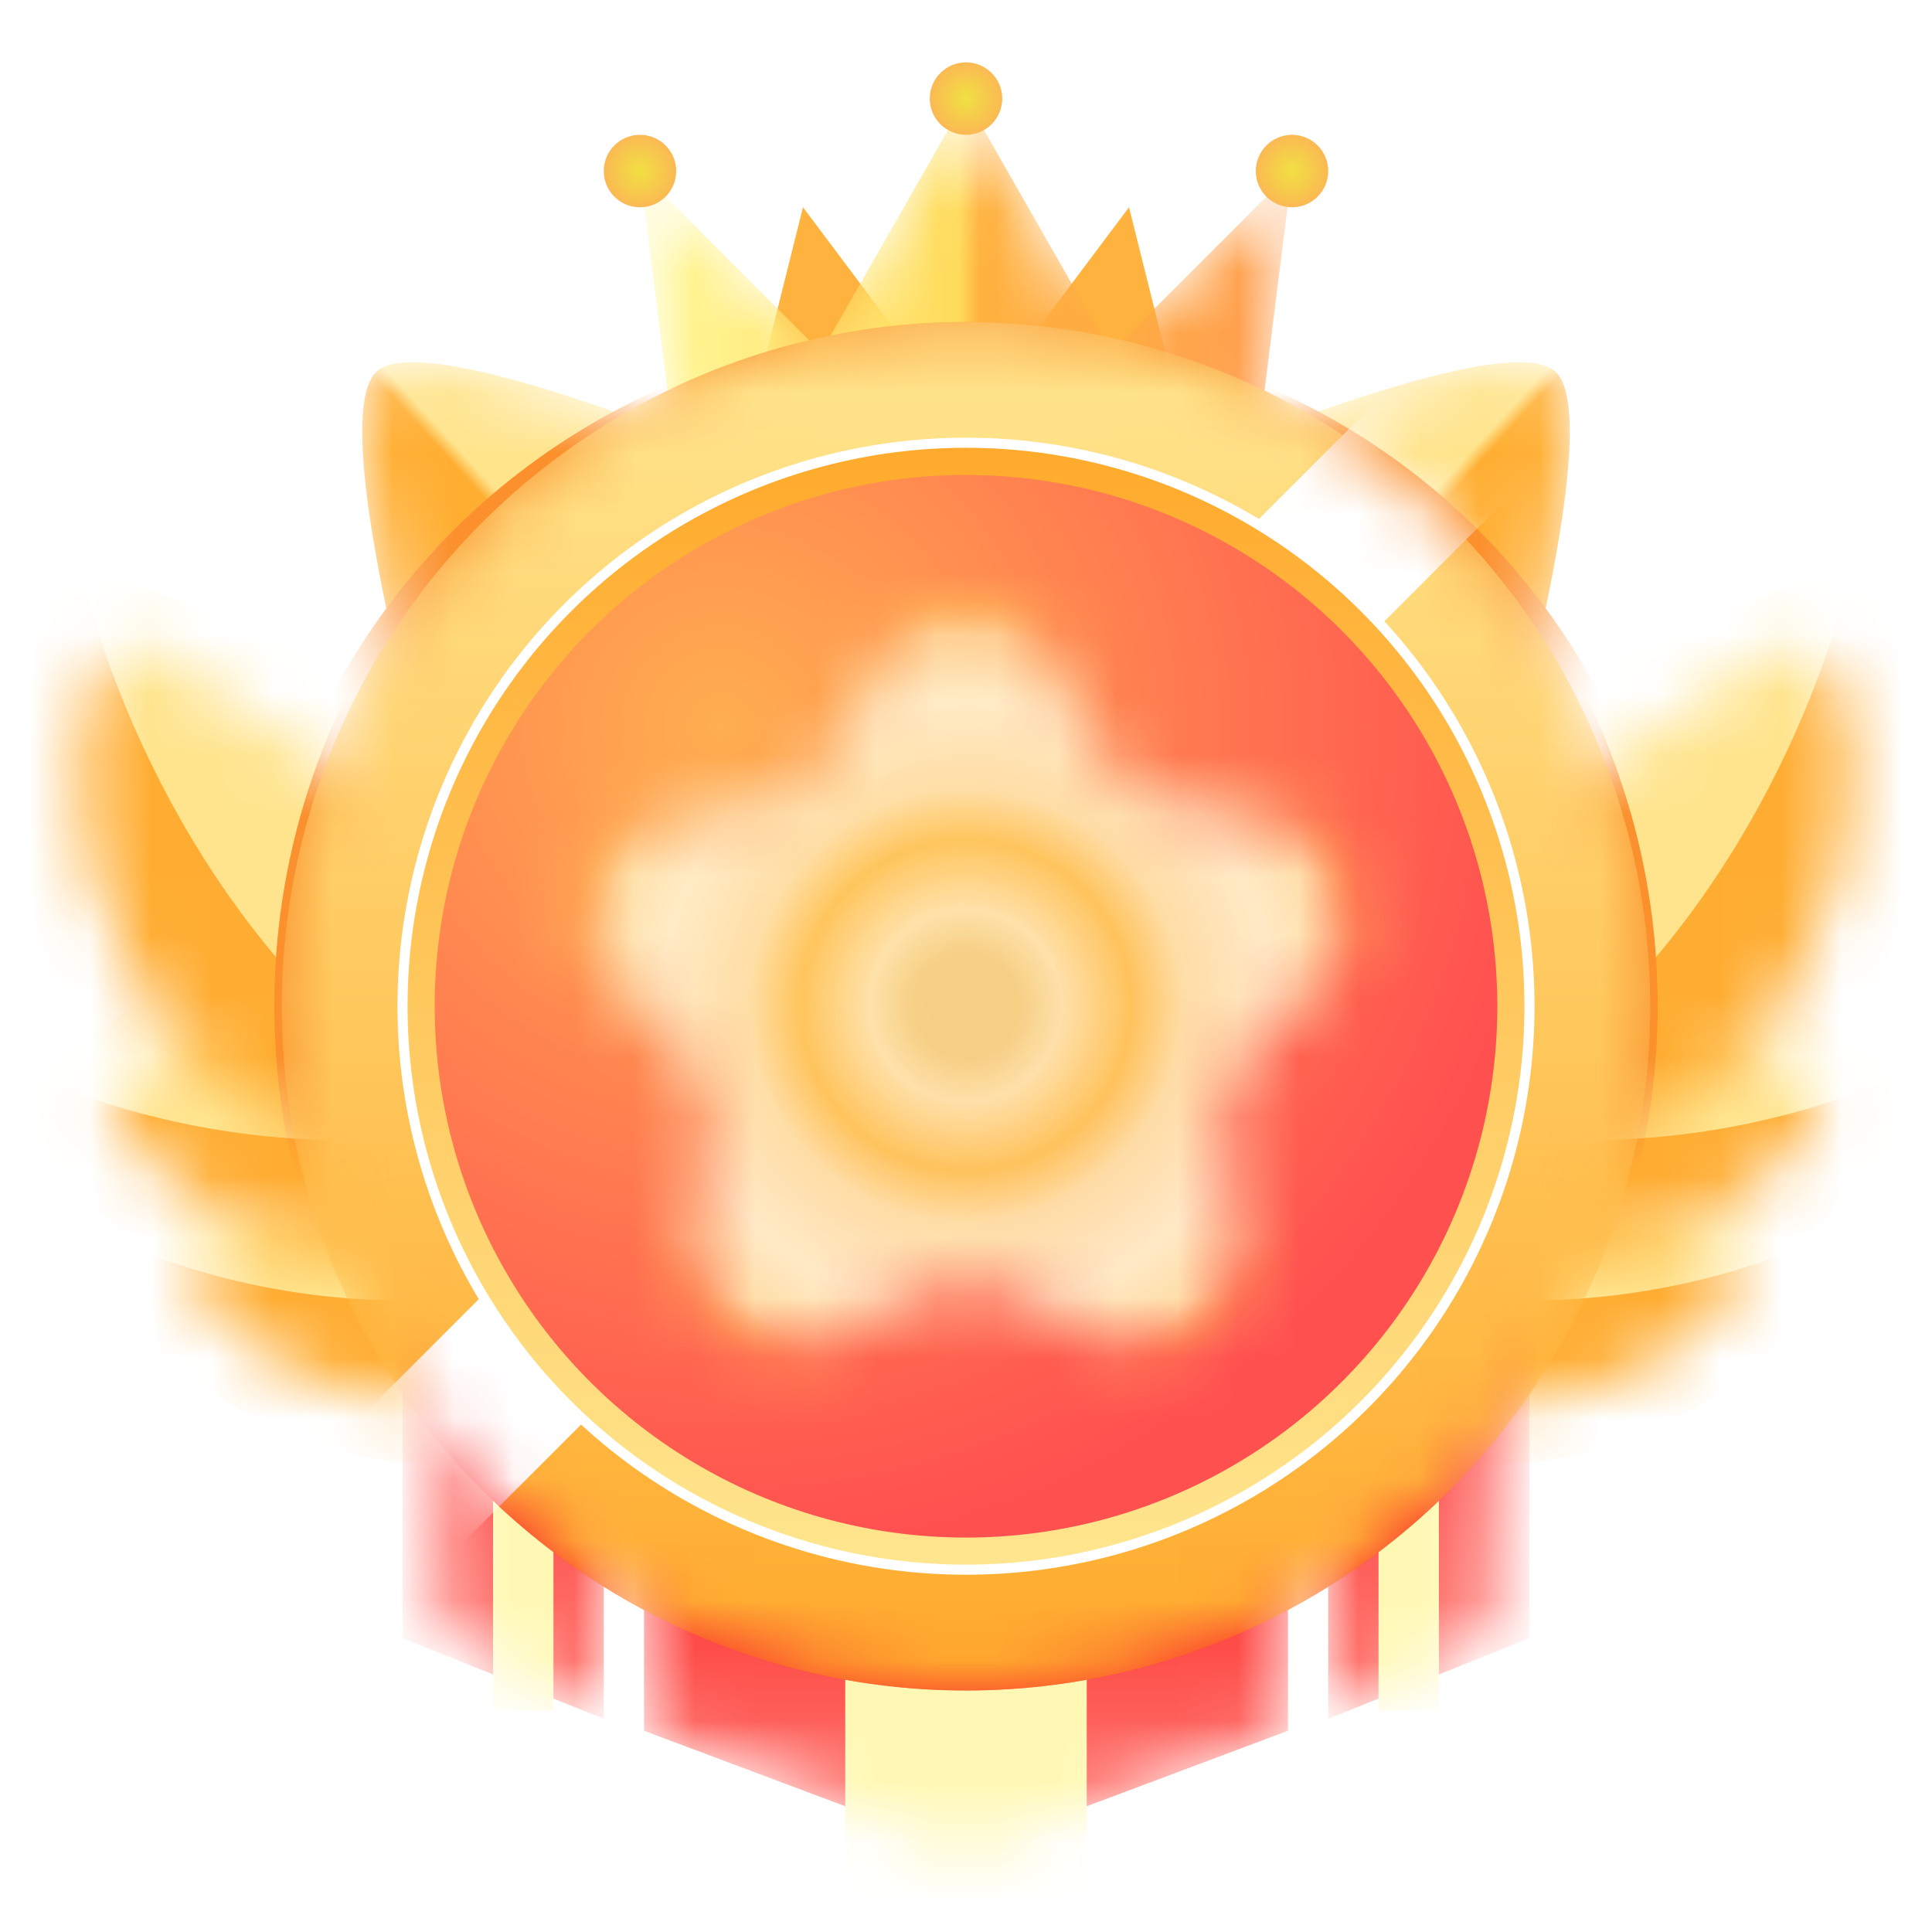 <svg width="32" height="32" viewBox="0 0 32 32" fill="none" xmlns="http://www.w3.org/2000/svg">
<mask id="mask0_13987_30782" style="mask-type:alpha" maskUnits="userSpaceOnUse" x="3" y="16" width="10" height="8">
<path d="M3.365 20.417C4.382 19.89 8.958 18.748 9.465 17.168C11.636 16.219 14.356 17.354 11.102 21.147C7.034 25.888 1.926 21.163 3.365 20.417Z" fill="#FFDF83"/>
</mask>
<g mask="url(#mask0_13987_30782)">
<g filter="url(#filter0_f_13987_30782)">
<path d="M2.12 20.413C3.462 19.759 9.54 18.434 10.162 16.376C13.031 15.211 16.71 16.81 12.494 21.674C7.225 27.753 0.222 21.339 2.12 20.413Z" fill="#FFAD32"/>
<path d="M1.935 20.544C4.141 21.594 10.732 23.147 14.555 17.164C18.378 11.181 7.327 16.608 1.935 20.544Z" fill="#FFE48D"/>
</g>
<g filter="url(#filter1_f_13987_30782)">
<ellipse cx="8.844" cy="8.76" rx="8.844" ry="8.76" transform="matrix(0.586 -0.81 0.791 0.612 1.016 16.544)" fill="#FB902D"/>
</g>
</g>
<mask id="mask1_13987_30782" style="mask-type:alpha" maskUnits="userSpaceOnUse" x="1" y="13" width="12" height="8">
<path d="M2.116 17.669C3.22 17.095 8.189 15.85 8.738 14.134C11.095 13.1 14.051 14.331 10.52 18.454C6.106 23.608 0.553 18.48 2.116 17.669Z" fill="#FFDF83"/>
</mask>
<g mask="url(#mask1_13987_30782)">
<g filter="url(#filter2_f_13987_30782)">
<path d="M0.763 17.667C2.22 16.955 8.82 15.509 9.494 13.272C12.609 12.004 16.607 13.737 12.033 19.024C6.316 25.633 -1.297 18.674 0.763 17.667Z" fill="#FFAD32"/>
<path d="M0.563 17.808C2.96 18.947 10.12 20.626 14.267 14.124C18.413 7.621 6.415 13.528 0.563 17.808Z" fill="#FFE48D"/>
</g>
<g filter="url(#filter3_f_13987_30782)">
<ellipse cx="9.606" cy="9.514" rx="9.606" ry="9.514" transform="matrix(0.586 -0.811 0.791 0.611 -0.44 13.465)" fill="#FB902D"/>
</g>
</g>
<mask id="mask2_13987_30782" style="mask-type:alpha" maskUnits="userSpaceOnUse" x="1" y="10" width="12" height="10">
<path d="M2.538 10.75C3.822 11.414 8.397 15.329 10.323 14.665C12.892 16.215 13.839 19.915 7.675 19.383C-0.031 18.719 0.722 9.811 2.538 10.75Z" fill="#FFDF83"/>
</mask>
<g mask="url(#mask2_13987_30782)">
<g filter="url(#filter4_f_13987_30782)">
<path d="M1.6 9.447C3.254 10.354 9.143 15.7 11.623 14.793C14.93 16.909 16.151 21.961 8.214 21.236C-1.707 20.329 -0.738 8.165 1.6 9.447Z" fill="#FFAD32"/>
<path d="M1.333 9.353C1.976 12.452 5.443 20.509 14.176 19.978C22.909 19.447 9.253 12.009 1.333 9.353Z" fill="#FFE48D"/>
</g>
<g filter="url(#filter5_f_13987_30782)">
<ellipse cx="15.46" cy="16.658" rx="10.916" ry="11.29" fill="#FB902D"/>
</g>
</g>
<mask id="mask3_13987_30782" style="mask-type:alpha" maskUnits="userSpaceOnUse" x="19" y="16" width="10" height="8">
<path d="M28.635 20.417C27.618 19.89 23.043 18.748 22.535 17.168C20.364 16.219 17.644 17.354 20.898 21.147C24.966 25.888 30.074 21.163 28.635 20.417Z" fill="#FFDF83"/>
</mask>
<g mask="url(#mask3_13987_30782)">
<g filter="url(#filter6_f_13987_30782)">
<path d="M29.88 20.413C28.538 19.759 22.46 18.434 21.838 16.376C18.969 15.211 15.29 16.81 19.506 21.674C24.775 27.753 31.778 21.339 29.88 20.413Z" fill="#FFAD32"/>
<path d="M30.065 20.544C27.859 21.594 21.268 23.147 17.445 17.164C13.622 11.181 24.673 16.608 30.065 20.544Z" fill="#FFE48D"/>
</g>
<g filter="url(#filter7_f_13987_30782)">
<ellipse cx="8.844" cy="8.76" rx="8.844" ry="8.76" transform="matrix(-0.586 -0.81 -0.791 0.612 30.984 16.544)" fill="#FB902D"/>
</g>
</g>
<mask id="mask4_13987_30782" style="mask-type:alpha" maskUnits="userSpaceOnUse" x="19" y="13" width="12" height="8">
<path d="M29.884 17.669C28.78 17.095 23.812 15.85 23.262 14.134C20.905 13.1 17.949 14.331 21.48 18.454C25.894 23.608 31.447 18.48 29.884 17.669Z" fill="#FFDF83"/>
</mask>
<g mask="url(#mask4_13987_30782)">
<g filter="url(#filter8_f_13987_30782)">
<path d="M31.237 17.667C29.78 16.955 23.18 15.509 22.506 13.272C19.391 12.004 15.394 13.737 19.967 19.024C25.684 25.633 33.297 18.674 31.237 17.667Z" fill="#FFAD32"/>
<path d="M31.437 17.808C29.04 18.947 21.88 20.626 17.734 14.124C13.588 7.621 25.585 13.528 31.437 17.808Z" fill="#FFE48D"/>
</g>
<g filter="url(#filter9_f_13987_30782)">
<ellipse cx="9.606" cy="9.514" rx="9.606" ry="9.514" transform="matrix(-0.586 -0.811 -0.791 0.611 32.44 13.465)" fill="#FB902D"/>
</g>
</g>
<mask id="mask5_13987_30782" style="mask-type:alpha" maskUnits="userSpaceOnUse" x="19" y="10" width="12" height="10">
<path d="M29.462 10.75C28.178 11.414 23.603 15.329 21.677 14.665C19.108 16.215 18.161 19.915 24.325 19.383C32.031 18.719 31.278 9.811 29.462 10.75Z" fill="#FFDF83"/>
</mask>
<g mask="url(#mask5_13987_30782)">
<g filter="url(#filter10_f_13987_30782)">
<path d="M30.4 9.447C28.747 10.354 22.857 15.7 20.377 14.793C17.07 16.909 15.85 21.961 23.786 21.236C33.707 20.329 32.739 8.165 30.4 9.447Z" fill="#FFAD32"/>
<path d="M30.667 9.353C30.025 12.452 26.557 20.509 17.824 19.978C9.091 19.447 22.747 12.009 30.667 9.353Z" fill="#FFE48D"/>
</g>
<g filter="url(#filter11_f_13987_30782)">
<ellipse cx="10.916" cy="11.29" rx="10.916" ry="11.29" transform="matrix(-1 0 0 1 27.456 5.368)" fill="#FB902D"/>
</g>
</g>
<mask id="mask6_13987_30782" style="mask-type:alpha" maskUnits="userSpaceOnUse" x="6" y="6" width="7" height="7">
<path d="M7.031 12.667C7.031 12.667 5.42 6.978 6.225 6.166C7.031 5.353 12.667 7.791 12.667 7.791L7.031 12.667Z" fill="black"/>
</mask>
<g mask="url(#mask6_13987_30782)">
<path d="M7.031 12.667C7.031 12.667 5.42 6.978 6.225 6.166C7.031 5.353 12.667 7.791 12.667 7.791L7.031 12.667Z" fill="url(#paint0_linear_13987_30782)"/>
<g filter="url(#filter12_f_13987_30782)">
<ellipse cx="15.52" cy="16.803" rx="11.333" ry="11.333" fill="#FB902D"/>
</g>
</g>
<mask id="mask7_13987_30782" style="mask-type:alpha" maskUnits="userSpaceOnUse" x="19" y="6" width="7" height="7">
<path d="M24.969 12.667C24.969 12.667 26.58 6.978 25.775 6.166C24.969 5.353 19.333 7.791 19.333 7.791L24.969 12.667Z" fill="black"/>
</mask>
<g mask="url(#mask7_13987_30782)">
<path d="M24.969 12.667C24.969 12.667 26.58 6.978 25.775 6.166C24.969 5.353 19.333 7.791 19.333 7.791L24.969 12.667Z" fill="url(#paint1_linear_13987_30782)"/>
<g filter="url(#filter13_f_13987_30782)">
<circle cx="11.333" cy="11.333" r="11.333" transform="matrix(-1 0 0 1 27.813 5.469)" fill="#FB902D"/>
</g>
</g>
<path d="M13.3 3.433L12.4 7.033H16L13.3 3.433Z" fill="#FFB23E"/>
<path d="M18.7 3.433L19.6 7.033H16L18.7 3.433Z" fill="#FFB23E"/>
<mask id="mask8_13987_30782" style="mask-type:alpha" maskUnits="userSpaceOnUse" x="10" y="1" width="12" height="7">
<path d="M13.6 5.833L16 1.633L18.4 5.833L21.4 2.833L20.8 7.633H11.2L10.6 2.833L13.6 5.833Z" fill="url(#paint2_linear_13987_30782)"/>
</mask>
<g mask="url(#mask8_13987_30782)">
<path d="M13.6 5.833L16 1.633L18.4 5.833L21.4 2.833L20.8 7.633H11.2L10.6 2.833L13.6 5.833Z" fill="url(#paint3_linear_13987_30782)"/>
<g filter="url(#filter14_f_13987_30782)">
<ellipse cx="16" cy="16.667" rx="11.333" ry="11.333" fill="#FB902D"/>
</g>
</g>
<ellipse cx="16" cy="1.633" rx="0.6" ry="0.6" fill="url(#paint4_radial_13987_30782)"/>
<ellipse cx="10.6" cy="2.833" rx="0.6" ry="0.6" fill="url(#paint5_radial_13987_30782)"/>
<ellipse cx="21.4" cy="2.833" rx="0.6" ry="0.6" fill="url(#paint6_radial_13987_30782)"/>
<mask id="mask9_13987_30782" style="mask-type:alpha" maskUnits="userSpaceOnUse" x="7" y="20" width="3" height="9">
<path d="M7.333 20.467H10V28.467L7.333 27V20.467Z" fill="#D9D9D9"/>
</mask>
<g mask="url(#mask9_13987_30782)">
<path d="M6.667 20.467H10V28.467L6.667 27.133V20.467Z" fill="#D9D9D9"/>
<path d="M6.667 20.467H10V28.467L6.667 27.133V20.467Z" fill="url(#paint7_linear_13987_30782)"/>
<rect x="8.167" y="22.333" width="1" height="6" fill="#FFF8B4"/>
<g filter="url(#filter15_f_13987_30782)">
<circle cx="16" cy="16.667" r="11.333" fill="#FB2D2D"/>
</g>
</g>
<mask id="mask10_13987_30782" style="mask-type:alpha" maskUnits="userSpaceOnUse" x="22" y="20" width="3" height="9">
<path d="M24.667 20.467H22V28.467L24.667 27V20.467Z" fill="#D9D9D9"/>
</mask>
<g mask="url(#mask10_13987_30782)">
<path d="M25.333 20.467H22V28.467L25.333 27.133V20.467Z" fill="#D9D9D9"/>
<path d="M25.333 20.467H22V28.467L25.333 27.133V20.467Z" fill="url(#paint8_linear_13987_30782)"/>
<rect width="1" height="6" transform="matrix(-1 0 0 1 23.833 22.333)" fill="#FFF8B4"/>
<g filter="url(#filter16_f_13987_30782)">
<circle cx="16" cy="16.667" r="11.333" fill="#FB2D2D"/>
</g>
</g>
<mask id="mask11_13987_30782" style="mask-type:alpha" maskUnits="userSpaceOnUse" x="10" y="24" width="12" height="7">
<path d="M10.667 24H21.333V28.667L16 30.667L10.667 28.667V24Z" fill="#D9D9D9"/>
</mask>
<g mask="url(#mask11_13987_30782)">
<path d="M10.667 24H21.333V28.667L16 30.667L10.667 28.667V24Z" fill="url(#paint9_linear_13987_30782)"/>
<rect x="14" y="24.667" width="4" height="8" fill="#FFF8B4"/>
<g filter="url(#filter17_f_13987_30782)">
<circle cx="16" cy="16.667" r="11.333" fill="#FB2D2D"/>
</g>
</g>
<mask id="mask12_13987_30782" style="mask-type:alpha" maskUnits="userSpaceOnUse" x="4" y="5" width="24" height="23">
<circle cx="16" cy="16.667" r="11.333" fill="url(#paint10_linear_13987_30782)"/>
</mask>
<g mask="url(#mask12_13987_30782)">
<circle cx="16" cy="16.667" r="11.333" fill="url(#paint11_linear_13987_30782)"/>
<g style="mix-blend-mode:overlay" filter="url(#filter18_f_13987_30782)">
<rect x="24.957" y="4.491" width="2.667" height="28" transform="rotate(45 24.957 4.491)" fill="white"/>
</g>
<circle cx="16" cy="16.666" r="9.333" fill="url(#paint12_linear_13987_30782)"/>
<g filter="url(#filter19_i_13987_30782)">
<circle cx="16" cy="16.667" r="8.8" fill="url(#paint13_radial_13987_30782)"/>
</g>
<g style="mix-blend-mode:soft-light" filter="url(#filter20_f_13987_30782)">
<circle cx="16" cy="16.666" r="9.333" stroke="white" stroke-width="0.167"/>
</g>
</g>
<g filter="url(#filter21_d_13987_30782)">
<mask id="mask13_13987_30782" style="mask-type:alpha" maskUnits="userSpaceOnUse" x="9" y="10" width="14" height="13">
<path d="M13.978 12.098C14.428 11.184 14.654 10.728 14.904 10.509C15.532 9.96 16.468 9.96 17.096 10.509C17.346 10.728 17.572 11.184 18.022 12.098C18.156 12.369 18.223 12.504 18.307 12.62C18.513 12.902 18.803 13.113 19.136 13.222C19.272 13.266 19.421 13.288 19.72 13.331C20.728 13.478 21.232 13.551 21.518 13.722C22.233 14.149 22.523 15.04 22.195 15.806C22.064 16.112 21.7 16.467 20.97 17.178C20.754 17.389 20.646 17.494 20.562 17.61C20.357 17.894 20.246 18.235 20.245 18.584C20.245 18.728 20.271 18.877 20.322 19.174C20.494 20.178 20.58 20.68 20.506 21.004C20.321 21.817 19.563 22.367 18.733 22.293C18.402 22.263 17.951 22.026 17.049 21.552C16.782 21.411 16.648 21.341 16.512 21.297C16.179 21.189 15.821 21.189 15.488 21.297C15.352 21.341 15.218 21.411 14.951 21.552C14.049 22.026 13.598 22.263 13.267 22.293C12.437 22.367 11.679 21.817 11.494 21.004C11.42 20.68 11.506 20.178 11.678 19.174C11.729 18.877 11.755 18.728 11.755 18.584C11.754 18.235 11.643 17.894 11.438 17.61C11.354 17.494 11.246 17.389 11.03 17.178C10.3 16.467 9.936 16.112 9.805 15.806C9.477 15.04 9.767 14.149 10.482 13.722C10.768 13.551 11.272 13.478 12.28 13.331C12.579 13.288 12.728 13.266 12.864 13.222C13.197 13.113 13.487 12.902 13.693 12.62C13.777 12.504 13.844 12.369 13.978 12.098Z" fill="url(#paint14_angular_13987_30782)"/>
</mask>
<g mask="url(#mask13_13987_30782)">
<g filter="url(#filter22_f_13987_30782)">
<path d="M16 3.667L19.821 11.408L28.364 12.649L22.182 18.675L23.641 27.184L16 23.166L8.359 27.184L9.818 18.675L3.636 12.649L12.179 11.408L16 3.667Z" fill="url(#paint15_angular_13987_30782)"/>
</g>
</g>
</g>
<defs>
<filter id="filter0_f_13987_30782" x="1.142" y="13.843" width="14.861" height="11.079" filterUnits="userSpaceOnUse" color-interpolation-filters="sRGB">
<feFlood flood-opacity="0" result="BackgroundImageFix"/>
<feBlend mode="normal" in="SourceGraphic" in2="BackgroundImageFix" result="shape"/>
<feGaussianBlur stdDeviation="0.33" result="effect1_foregroundBlur_13987_30782"/>
</filter>
<filter id="filter1_f_13987_30782" x="3.155" y="4.474" width="19.946" height="20.539" filterUnits="userSpaceOnUse" color-interpolation-filters="sRGB">
<feFlood flood-opacity="0" result="BackgroundImageFix"/>
<feBlend mode="normal" in="SourceGraphic" in2="BackgroundImageFix" result="shape"/>
<feGaussianBlur stdDeviation="0.66" result="effect1_foregroundBlur_13987_30782"/>
</filter>
<filter id="filter2_f_13987_30782" x="-0.298" y="10.517" width="16.135" height="12.041" filterUnits="userSpaceOnUse" color-interpolation-filters="sRGB">
<feFlood flood-opacity="0" result="BackgroundImageFix"/>
<feBlend mode="normal" in="SourceGraphic" in2="BackgroundImageFix" result="shape"/>
<feGaussianBlur stdDeviation="0.358" result="effect1_foregroundBlur_13987_30782"/>
</filter>
<filter id="filter3_f_13987_30782" x="1.882" y="0.343" width="21.664" height="22.308" filterUnits="userSpaceOnUse" color-interpolation-filters="sRGB">
<feFlood flood-opacity="0" result="BackgroundImageFix"/>
<feBlend mode="normal" in="SourceGraphic" in2="BackgroundImageFix" result="shape"/>
<feGaussianBlur stdDeviation="0.717" result="effect1_foregroundBlur_13987_30782"/>
</filter>
<filter id="filter4_f_13987_30782" x="-0.784" y="8.52" width="18.607" height="13.619" filterUnits="userSpaceOnUse" color-interpolation-filters="sRGB">
<feFlood flood-opacity="0" result="BackgroundImageFix"/>
<feBlend mode="normal" in="SourceGraphic" in2="BackgroundImageFix" result="shape"/>
<feGaussianBlur stdDeviation="0.416" result="effect1_foregroundBlur_13987_30782"/>
</filter>
<filter id="filter5_f_13987_30782" x="2.879" y="3.703" width="25.163" height="25.91" filterUnits="userSpaceOnUse" color-interpolation-filters="sRGB">
<feFlood flood-opacity="0" result="BackgroundImageFix"/>
<feBlend mode="normal" in="SourceGraphic" in2="BackgroundImageFix" result="shape"/>
<feGaussianBlur stdDeviation="0.833" result="effect1_foregroundBlur_13987_30782"/>
</filter>
<filter id="filter6_f_13987_30782" x="15.998" y="13.843" width="14.861" height="11.079" filterUnits="userSpaceOnUse" color-interpolation-filters="sRGB">
<feFlood flood-opacity="0" result="BackgroundImageFix"/>
<feBlend mode="normal" in="SourceGraphic" in2="BackgroundImageFix" result="shape"/>
<feGaussianBlur stdDeviation="0.33" result="effect1_foregroundBlur_13987_30782"/>
</filter>
<filter id="filter7_f_13987_30782" x="8.899" y="4.474" width="19.946" height="20.539" filterUnits="userSpaceOnUse" color-interpolation-filters="sRGB">
<feFlood flood-opacity="0" result="BackgroundImageFix"/>
<feBlend mode="normal" in="SourceGraphic" in2="BackgroundImageFix" result="shape"/>
<feGaussianBlur stdDeviation="0.66" result="effect1_foregroundBlur_13987_30782"/>
</filter>
<filter id="filter8_f_13987_30782" x="16.163" y="10.517" width="16.135" height="12.041" filterUnits="userSpaceOnUse" color-interpolation-filters="sRGB">
<feFlood flood-opacity="0" result="BackgroundImageFix"/>
<feBlend mode="normal" in="SourceGraphic" in2="BackgroundImageFix" result="shape"/>
<feGaussianBlur stdDeviation="0.358" result="effect1_foregroundBlur_13987_30782"/>
</filter>
<filter id="filter9_f_13987_30782" x="8.454" y="0.343" width="21.664" height="22.308" filterUnits="userSpaceOnUse" color-interpolation-filters="sRGB">
<feFlood flood-opacity="0" result="BackgroundImageFix"/>
<feBlend mode="normal" in="SourceGraphic" in2="BackgroundImageFix" result="shape"/>
<feGaussianBlur stdDeviation="0.717" result="effect1_foregroundBlur_13987_30782"/>
</filter>
<filter id="filter10_f_13987_30782" x="14.177" y="8.52" width="18.607" height="13.619" filterUnits="userSpaceOnUse" color-interpolation-filters="sRGB">
<feFlood flood-opacity="0" result="BackgroundImageFix"/>
<feBlend mode="normal" in="SourceGraphic" in2="BackgroundImageFix" result="shape"/>
<feGaussianBlur stdDeviation="0.416" result="effect1_foregroundBlur_13987_30782"/>
</filter>
<filter id="filter11_f_13987_30782" x="3.959" y="3.703" width="25.163" height="25.91" filterUnits="userSpaceOnUse" color-interpolation-filters="sRGB">
<feFlood flood-opacity="0" result="BackgroundImageFix"/>
<feBlend mode="normal" in="SourceGraphic" in2="BackgroundImageFix" result="shape"/>
<feGaussianBlur stdDeviation="0.833" result="effect1_foregroundBlur_13987_30782"/>
</filter>
<filter id="filter12_f_13987_30782" x="2.521" y="3.804" width="25.997" height="25.997" filterUnits="userSpaceOnUse" color-interpolation-filters="sRGB">
<feFlood flood-opacity="0" result="BackgroundImageFix"/>
<feBlend mode="normal" in="SourceGraphic" in2="BackgroundImageFix" result="shape"/>
<feGaussianBlur stdDeviation="0.833" result="effect1_foregroundBlur_13987_30782"/>
</filter>
<filter id="filter13_f_13987_30782" x="3.481" y="3.804" width="25.997" height="25.997" filterUnits="userSpaceOnUse" color-interpolation-filters="sRGB">
<feFlood flood-opacity="0" result="BackgroundImageFix"/>
<feBlend mode="normal" in="SourceGraphic" in2="BackgroundImageFix" result="shape"/>
<feGaussianBlur stdDeviation="0.833" result="effect1_foregroundBlur_13987_30782"/>
</filter>
<filter id="filter14_f_13987_30782" x="3.001" y="3.668" width="25.997" height="25.997" filterUnits="userSpaceOnUse" color-interpolation-filters="sRGB">
<feFlood flood-opacity="0" result="BackgroundImageFix"/>
<feBlend mode="normal" in="SourceGraphic" in2="BackgroundImageFix" result="shape"/>
<feGaussianBlur stdDeviation="0.833" result="effect1_foregroundBlur_13987_30782"/>
</filter>
<filter id="filter15_f_13987_30782" x="3.001" y="3.668" width="25.997" height="25.997" filterUnits="userSpaceOnUse" color-interpolation-filters="sRGB">
<feFlood flood-opacity="0" result="BackgroundImageFix"/>
<feBlend mode="normal" in="SourceGraphic" in2="BackgroundImageFix" result="shape"/>
<feGaussianBlur stdDeviation="0.833" result="effect1_foregroundBlur_13987_30782"/>
</filter>
<filter id="filter16_f_13987_30782" x="3.001" y="3.668" width="25.997" height="25.997" filterUnits="userSpaceOnUse" color-interpolation-filters="sRGB">
<feFlood flood-opacity="0" result="BackgroundImageFix"/>
<feBlend mode="normal" in="SourceGraphic" in2="BackgroundImageFix" result="shape"/>
<feGaussianBlur stdDeviation="0.833" result="effect1_foregroundBlur_13987_30782"/>
</filter>
<filter id="filter17_f_13987_30782" x="3.001" y="3.668" width="25.997" height="25.997" filterUnits="userSpaceOnUse" color-interpolation-filters="sRGB">
<feFlood flood-opacity="0" result="BackgroundImageFix"/>
<feBlend mode="normal" in="SourceGraphic" in2="BackgroundImageFix" result="shape"/>
<feGaussianBlur stdDeviation="0.833" result="effect1_foregroundBlur_13987_30782"/>
</filter>
<filter id="filter18_f_13987_30782" x="0.162" y="-0.505" width="31.677" height="31.677" filterUnits="userSpaceOnUse" color-interpolation-filters="sRGB">
<feFlood flood-opacity="0" result="BackgroundImageFix"/>
<feBlend mode="normal" in="SourceGraphic" in2="BackgroundImageFix" result="shape"/>
<feGaussianBlur stdDeviation="2.498" result="effect1_foregroundBlur_13987_30782"/>
</filter>
<filter id="filter19_i_13987_30782" x="7.2" y="7.867" width="17.6" height="17.6" filterUnits="userSpaceOnUse" color-interpolation-filters="sRGB">
<feFlood flood-opacity="0" result="BackgroundImageFix"/>
<feBlend mode="normal" in="SourceGraphic" in2="BackgroundImageFix" result="shape"/>
<feColorMatrix in="SourceAlpha" type="matrix" values="0 0 0 0 0 0 0 0 0 0 0 0 0 0 0 0 0 0 127 0" result="hardAlpha"/>
<feOffset/>
<feGaussianBlur stdDeviation="0.833"/>
<feComposite in2="hardAlpha" operator="arithmetic" k2="-1" k3="1"/>
<feColorMatrix type="matrix" values="0 0 0 0 0 0 0 0 0 0 0 0 0 0 0 0 0 0 1 0"/>
<feBlend mode="soft-light" in2="shape" result="effect1_innerShadow_13987_30782"/>
</filter>
<filter id="filter20_f_13987_30782" x="6.25" y="6.917" width="19.499" height="19.499" filterUnits="userSpaceOnUse" color-interpolation-filters="sRGB">
<feFlood flood-opacity="0" result="BackgroundImageFix"/>
<feBlend mode="normal" in="SourceGraphic" in2="BackgroundImageFix" result="shape"/>
<feGaussianBlur stdDeviation="0.167" result="effect1_foregroundBlur_13987_30782"/>
</filter>
<filter id="filter21_d_13987_30782" x="6.34" y="6.767" width="19.32" height="18.863" filterUnits="userSpaceOnUse" color-interpolation-filters="sRGB">
<feFlood flood-opacity="0" result="BackgroundImageFix"/>
<feColorMatrix in="SourceAlpha" type="matrix" values="0 0 0 0 0 0 0 0 0 0 0 0 0 0 0 0 0 0 127 0" result="hardAlpha"/>
<feOffset/>
<feGaussianBlur stdDeviation="1.665"/>
<feComposite in2="hardAlpha" operator="out"/>
<feColorMatrix type="matrix" values="0 0 0 0 0 0 0 0 0 0 0 0 0 0 0 0 0 0 1 0"/>
<feBlend mode="overlay" in2="BackgroundImageFix" result="effect1_dropShadow_13987_30782"/>
<feBlend mode="normal" in="SourceGraphic" in2="effect1_dropShadow_13987_30782" result="shape"/>
</filter>
<filter id="filter22_f_13987_30782" x="2.387" y="2.418" width="27.226" height="26.015" filterUnits="userSpaceOnUse" color-interpolation-filters="sRGB">
<feFlood flood-opacity="0" result="BackgroundImageFix"/>
<feBlend mode="normal" in="SourceGraphic" in2="BackgroundImageFix" result="shape"/>
<feGaussianBlur stdDeviation="0.624" result="effect1_foregroundBlur_13987_30782"/>
</filter>
<linearGradient id="paint0_linear_13987_30782" x1="9.333" y1="6" x2="5.52" y2="9.469" gradientUnits="userSpaceOnUse">
<stop offset="0.436" stop-color="#FFE48C"/>
<stop offset="0.482" stop-color="#FFAE31"/>
</linearGradient>
<linearGradient id="paint1_linear_13987_30782" x1="22.667" y1="6" x2="26.48" y2="9.469" gradientUnits="userSpaceOnUse">
<stop offset="0.436" stop-color="#FFE48C"/>
<stop offset="0.482" stop-color="#FFAE31"/>
</linearGradient>
<linearGradient id="paint2_linear_13987_30782" x1="10" y1="7.633" x2="22" y2="7.633" gradientUnits="userSpaceOnUse">
<stop stop-color="#FFFB9F"/>
<stop offset="0.464" stop-color="#FFDB5B"/>
<stop offset="1" stop-color="#FF9A51"/>
</linearGradient>
<linearGradient id="paint3_linear_13987_30782" x1="10" y1="7.633" x2="22" y2="7.633" gradientUnits="userSpaceOnUse">
<stop stop-color="#FFFB9F"/>
<stop offset="0.49" stop-color="#FFDB5B"/>
<stop offset="0.519" stop-color="#FFB23E"/>
<stop offset="1" stop-color="#FF9A51"/>
</linearGradient>
<radialGradient id="paint4_radial_13987_30782" cx="0" cy="0" r="1" gradientUnits="userSpaceOnUse" gradientTransform="translate(16 1.633) rotate(45) scale(0.849)">
<stop stop-color="#F1E042"/>
<stop offset="1" stop-color="#FFA95A"/>
</radialGradient>
<radialGradient id="paint5_radial_13987_30782" cx="0" cy="0" r="1" gradientUnits="userSpaceOnUse" gradientTransform="translate(10.6 2.833) rotate(45) scale(0.849)">
<stop stop-color="#F1E042"/>
<stop offset="1" stop-color="#FFA95A"/>
</radialGradient>
<radialGradient id="paint6_radial_13987_30782" cx="0" cy="0" r="1" gradientUnits="userSpaceOnUse" gradientTransform="translate(21.4 2.833) rotate(45) scale(0.849)">
<stop stop-color="#F1E042"/>
<stop offset="1" stop-color="#FFA95A"/>
</radialGradient>
<linearGradient id="paint7_linear_13987_30782" x1="8.333" y1="20.467" x2="8.333" y2="28.467" gradientUnits="userSpaceOnUse">
<stop stop-color="#FD1C1C"/>
<stop offset="1" stop-color="#FF8078"/>
</linearGradient>
<linearGradient id="paint8_linear_13987_30782" x1="23.667" y1="20.467" x2="23.667" y2="28.467" gradientUnits="userSpaceOnUse">
<stop stop-color="#FD1C1C"/>
<stop offset="1" stop-color="#FF8078"/>
</linearGradient>
<linearGradient id="paint9_linear_13987_30782" x1="16" y1="24" x2="16" y2="30.667" gradientUnits="userSpaceOnUse">
<stop stop-color="#FD1C1C"/>
<stop offset="1" stop-color="#FF8078"/>
</linearGradient>
<linearGradient id="paint10_linear_13987_30782" x1="16" y1="5.333" x2="16" y2="28" gradientUnits="userSpaceOnUse">
<stop stop-color="#FFE68F"/>
<stop offset="1" stop-color="#FFAA2C"/>
</linearGradient>
<linearGradient id="paint11_linear_13987_30782" x1="16" y1="5.333" x2="16" y2="28" gradientUnits="userSpaceOnUse">
<stop stop-color="#FFE68F"/>
<stop offset="1" stop-color="#FFAA2C"/>
</linearGradient>
<linearGradient id="paint12_linear_13987_30782" x1="16" y1="7.333" x2="16" y2="26" gradientUnits="userSpaceOnUse">
<stop stop-color="#FFAA2C"/>
<stop offset="1" stop-color="#FFE68F"/>
</linearGradient>
<radialGradient id="paint13_radial_13987_30782" cx="0" cy="0" r="1" gradientUnits="userSpaceOnUse" gradientTransform="translate(12 12) rotate(60.945) scale(13.727)">
<stop stop-color="#FFAE50"/>
<stop offset="1" stop-color="#FF5050"/>
</radialGradient>
<radialGradient id="paint14_angular_13987_30782" cx="0" cy="0" r="1" gradientUnits="userSpaceOnUse" gradientTransform="translate(16 16.667) rotate(90) scale(8.667)">
<stop offset="0.086" stop-color="#F5D78A" stop-opacity="0.902"/>
<stop offset="0.117" stop-color="#FFE9B1" stop-opacity="0.91"/>
<stop offset="0.212" stop-color="#FFC95E" stop-opacity="0.922"/>
<stop offset="0.278" stop-color="#FFE3AB" stop-opacity="0.928"/>
<stop offset="0.327" stop-color="#FFCC66" stop-opacity="0.932"/>
<stop offset="0.477" stop-color="#FFE2A8" stop-opacity="0.949"/>
<stop offset="0.522" stop-color="#FFC95E" stop-opacity="0.955"/>
<stop offset="0.568" stop-color="#FFD074" stop-opacity="0.96"/>
<stop offset="0.684" stop-color="#FFE1A6" stop-opacity="0.973"/>
<stop offset="0.729" stop-color="#FFC95E" stop-opacity="0.978"/>
<stop offset="0.888" stop-color="#FFE9AF"/>
<stop offset="1" stop-color="#FFC95E"/>
</radialGradient>
<radialGradient id="paint15_angular_13987_30782" cx="0" cy="0" r="1" gradientUnits="userSpaceOnUse" gradientTransform="translate(16 16.666) rotate(90) scale(13)">
<stop offset="0.067" stop-color="#F5D78A"/>
<stop offset="0.123" stop-color="#FFE9B1"/>
<stop offset="0.212" stop-color="#FFC95E" stop-opacity="0.99"/>
<stop offset="0.278" stop-color="#FFE3AB"/>
<stop offset="0.39" stop-color="#FFEECB"/>
<stop offset="0.477" stop-color="#FFE2A8"/>
<stop offset="0.522" stop-color="#FFC95E"/>
<stop offset="0.568" stop-color="#FFD074"/>
<stop offset="0.684" stop-color="#FFE1A6"/>
<stop offset="0.729" stop-color="#FFC95E"/>
<stop offset="0.888" stop-color="#FFE9AF"/>
<stop offset="1" stop-color="#FFC95E"/>
</radialGradient>
</defs>
</svg>
